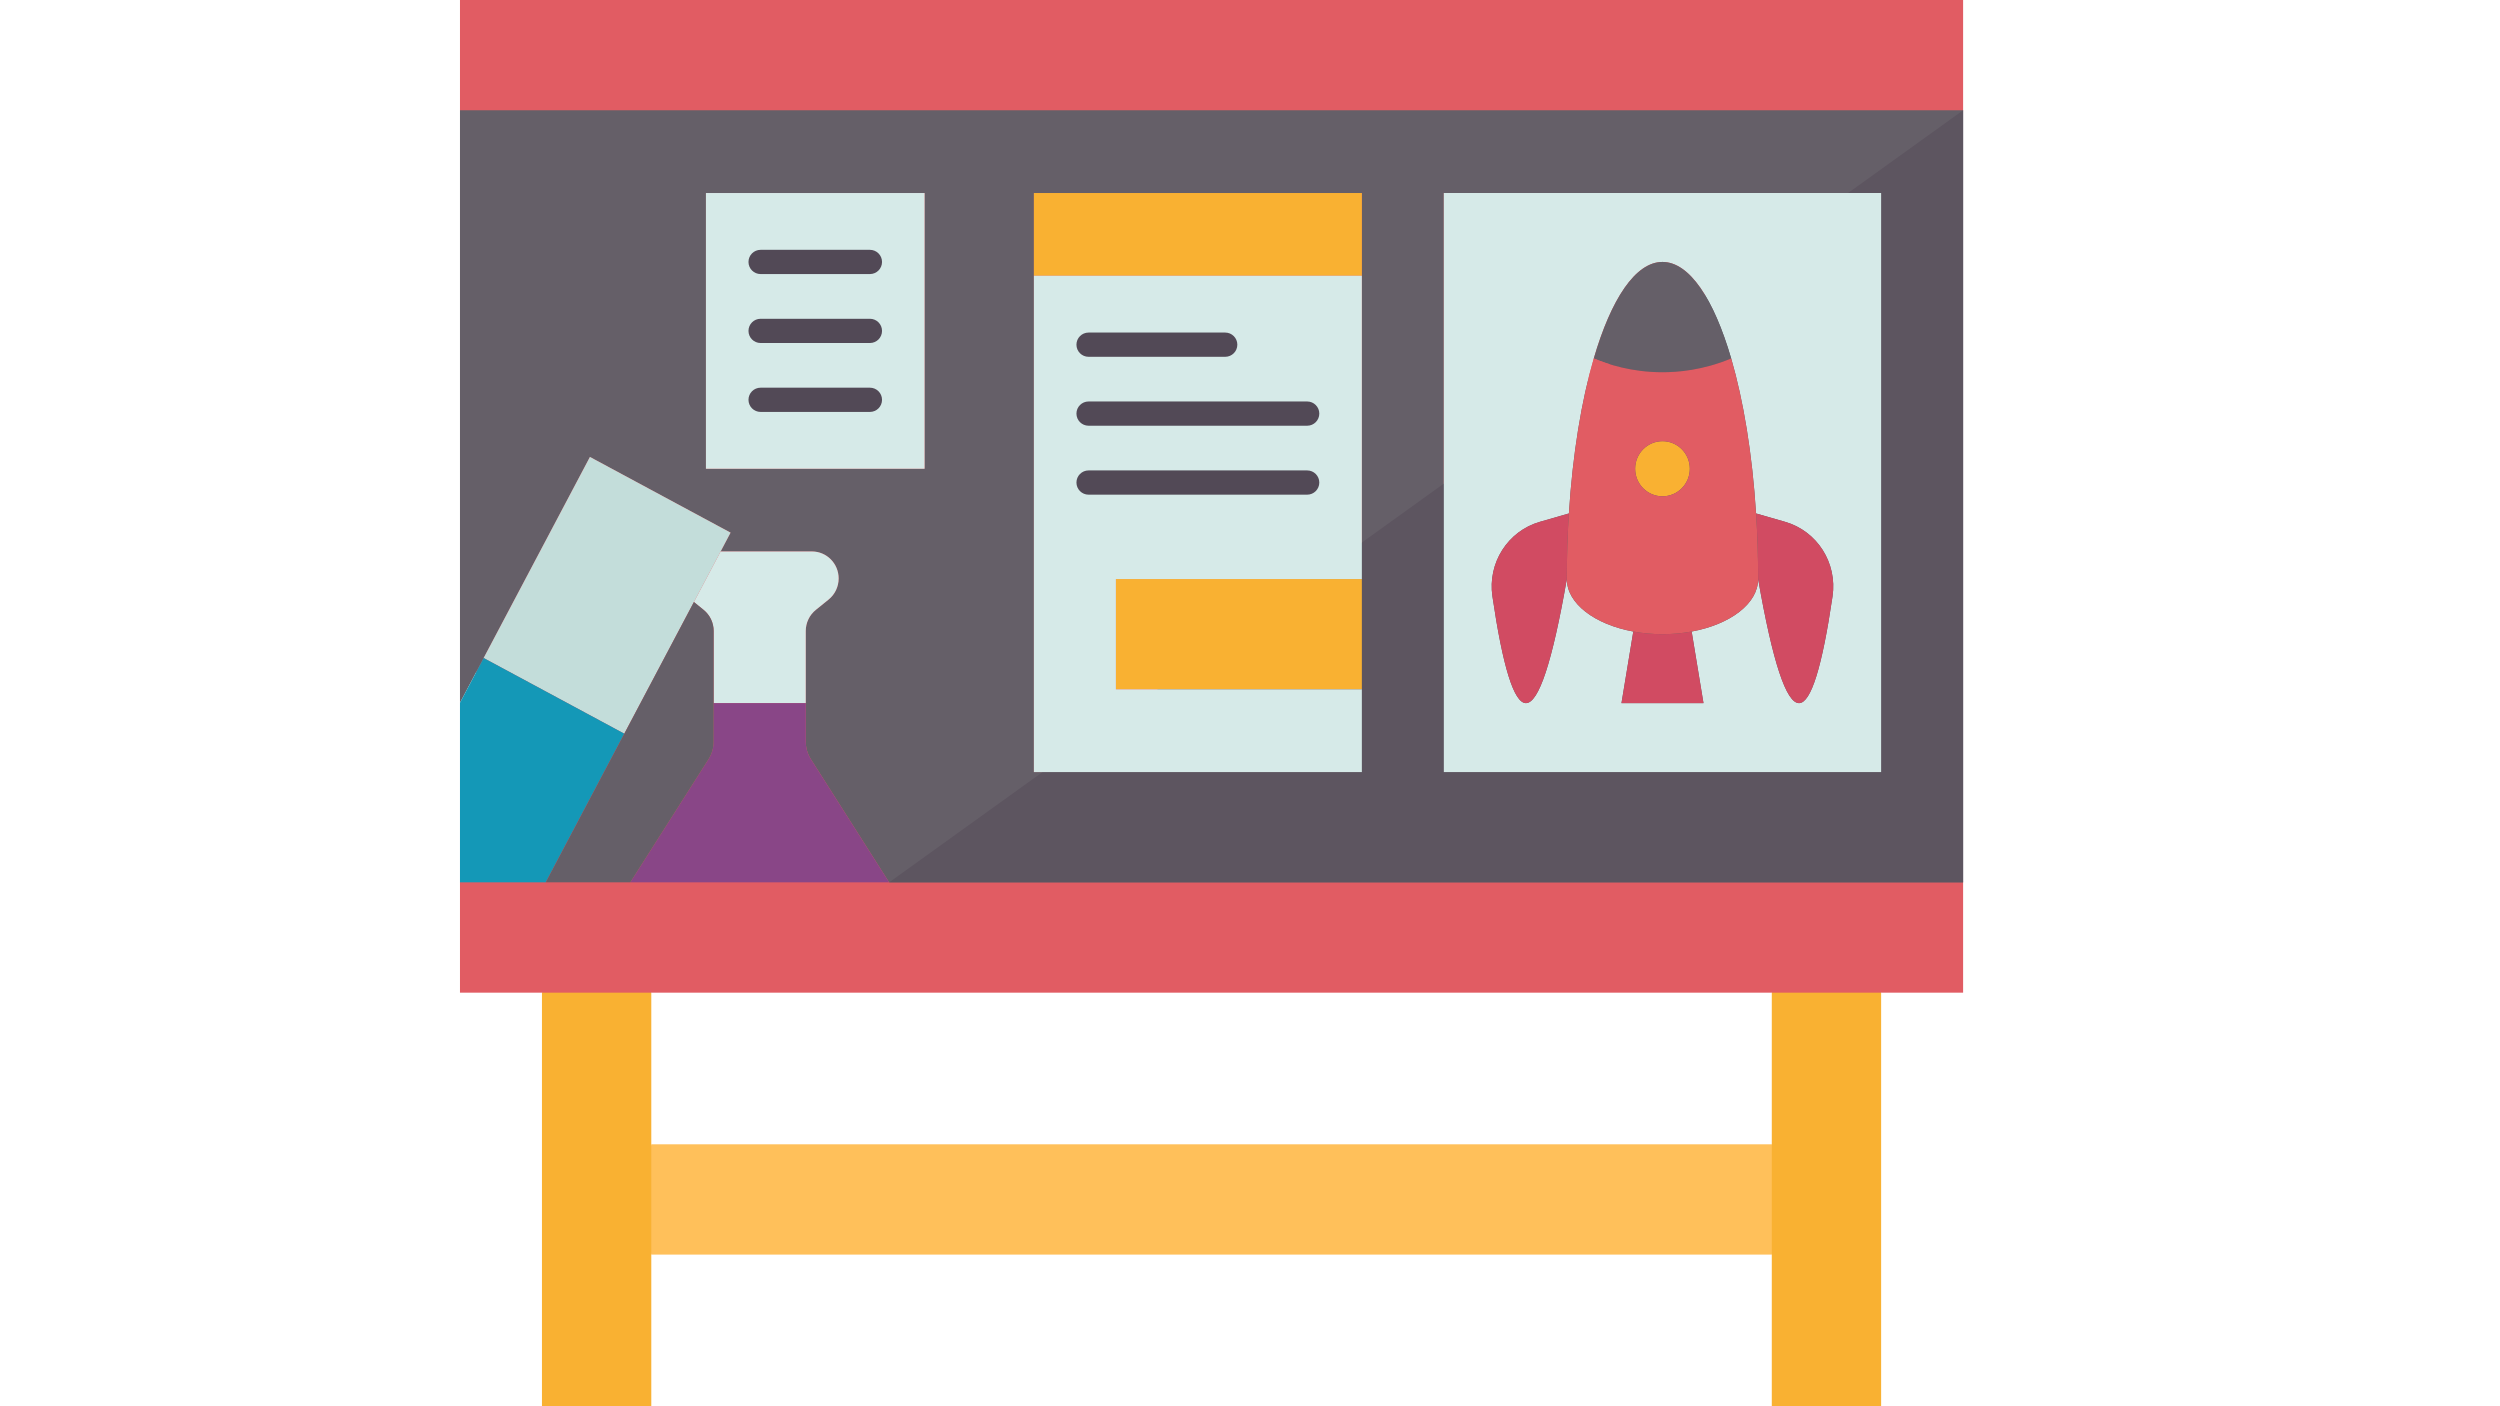 <svg xmlns="http://www.w3.org/2000/svg" xmlns:xlink="http://www.w3.org/1999/xlink" width="1920" zoomAndPan="magnify" viewBox="0 0 1440 810" height="1080" preserveAspectRatio="xMidYMid meet" version="1.0"><defs><clipPath id="ae16f69a77"><path d="M 264.723 0 L 1130.973 0 L 1130.973 590 L 264.723 590 Z M 264.723 0 " clip-rule="nonzero"/></clipPath><clipPath id="c0d18351dd"><path d="M 264.723 63 L 1130.973 63 L 1130.973 509 L 264.723 509 Z M 264.723 63 " clip-rule="nonzero"/></clipPath><clipPath id="d0d936abc6"><path d="M 512 63 L 1130.973 63 L 1130.973 509 L 512 509 Z M 512 63 " clip-rule="nonzero"/></clipPath><clipPath id="7a0babc224"><path d="M 264.723 379 L 360 379 L 360 509 L 264.723 509 Z M 264.723 379 " clip-rule="nonzero"/></clipPath></defs><g clip-path="url(#ae16f69a77)"><path fill="#e15c63" d="M 264.945 0 L 264.945 63.527 C 286.605 192.09 279.688 346.609 264.945 508.238 L 264.945 571.766 L 312.164 571.766 C 339.32 598.918 358.895 592.676 375.145 571.766 L 1020.551 571.766 C 1043.137 593.883 1064.418 597.91 1083.531 571.766 L 1130.75 571.766 L 1130.75 508.238 C 1116.086 350.297 1116 202.004 1130.75 63.527 L 1130.75 0 Z M 264.945 0 " fill-opacity="1" fill-rule="nonzero"/></g><g clip-path="url(#c0d18351dd)"><path fill="#655f68" d="M 264.945 63.527 L 264.945 404.789 L 278.578 379.008 L 314.328 311.379 L 339.797 263.199 L 420.809 306.805 L 415.082 317.645 L 467.711 317.645 C 471.934 317.645 475.777 319.391 478.551 322.203 C 481.328 325.012 483.055 328.887 483.055 333.184 C 483.055 337.895 480.941 342.363 477.293 345.316 C 474.816 347.324 472.355 349.312 469.875 351.32 C 466.227 354.27 464.113 358.738 464.113 363.453 L 464.113 427.102 C 464.113 430.73 465.145 434.273 467.082 437.332 C 482.094 460.965 497.125 484.602 512.137 508.238 L 1130.75 508.238 L 1130.75 63.527 Z M 532.559 270.004 L 406.617 270.004 L 406.617 111.184 L 532.559 111.184 Z M 784.426 444.715 L 595.523 444.715 L 595.523 111.184 L 784.426 111.184 Z M 1083.531 444.715 L 831.645 444.715 L 831.645 111.184 L 1083.531 111.184 Z M 1083.531 444.715 " fill-opacity="1" fill-rule="nonzero"/></g><g clip-path="url(#d0d936abc6)"><path fill="#5d5560" d="M 512.137 508.238 L 1130.75 508.238 L 1130.75 63.527 Z M 512.137 508.238 " fill-opacity="1" fill-rule="nonzero"/></g><path fill="#d6eae8" d="M 406.617 111.184 L 532.559 111.184 L 532.559 270.004 L 406.617 270.004 Z M 406.617 111.184 " fill-opacity="1" fill-rule="nonzero"/><path fill="#f9b132" d="M 595.523 111.184 L 784.426 111.184 L 784.426 158.824 L 595.523 158.824 Z M 595.523 111.184 " fill-opacity="1" fill-rule="nonzero"/><path fill="#f9b132" d="M 642.758 333.531 L 784.426 333.531 L 784.426 397.059 L 642.758 397.059 Z M 642.758 333.531 " fill-opacity="1" fill-rule="nonzero"/><path fill="#d6eae8" d="M 784.426 397.059 L 784.426 444.715 L 595.523 444.715 L 595.523 158.824 L 784.426 158.824 L 784.426 333.531 L 642.758 333.531 L 642.758 397.059 Z M 784.426 397.059 " fill-opacity="1" fill-rule="nonzero"/><path fill="#d6eae8" d="M 902.496 333.531 C 902.496 347.688 918.574 359.684 940.777 363.766 C 938.508 377.504 936.238 391.262 933.969 405 L 981.207 405 C 978.938 391.262 976.668 377.523 974.398 363.785 L 974.398 363.766 C 996.602 359.684 1012.68 347.688 1012.68 333.531 C 1021.023 381.328 1028.895 405.141 1036.297 405 C 1043.121 404.859 1049.543 384.348 1055.551 343.465 C 1058.379 324.262 1046.719 305.898 1028.23 300.574 C 1022.645 298.969 1017.078 297.359 1011.508 295.754 L 1011.492 295.754 C 1009.328 261.469 1004.246 230.727 997.16 206.461 C 987.156 172.195 973.125 150.879 957.59 150.879 C 942.051 150.879 928.02 172.195 918.016 206.461 C 910.93 230.727 905.848 261.469 903.684 295.754 L 903.668 295.754 C 898.098 297.359 892.531 298.965 886.945 300.574 C 868.461 305.898 856.797 324.262 859.625 343.465 C 865.633 384.348 872.055 404.859 878.879 405 C 886.281 405.141 894.152 381.328 902.496 333.531 Z M 1083.531 111.184 L 1083.531 444.715 L 831.645 444.715 L 831.645 111.184 Z M 1083.531 111.184 " fill-opacity="1" fill-rule="nonzero"/><path fill="#f9b132" d="M 957.59 254.121 C 966.281 254.121 973.332 261.227 973.332 270.004 C 973.332 278.77 966.281 285.875 957.59 285.875 C 948.895 285.875 941.844 278.77 941.844 270.004 C 941.844 261.227 948.895 254.121 957.59 254.121 Z M 957.59 254.121 " fill-opacity="1" fill-rule="nonzero"/><path fill="#655f68" d="M 957.59 150.879 C 973.125 150.879 987.156 172.195 997.16 206.461 C 980.785 213.324 966.23 214.406 957.59 214.406 C 939.852 214.406 925.992 209.816 918.016 206.461 C 928.02 172.195 942.051 150.879 957.59 150.879 Z M 957.59 150.879 " fill-opacity="1" fill-rule="nonzero"/><path fill="#d14b62" d="M 974.398 363.785 C 976.668 377.523 978.938 391.262 981.207 405 L 933.969 405 C 936.238 391.262 938.508 377.504 940.777 363.766 C 946.086 364.762 951.723 365.285 957.59 365.285 C 963.453 365.285 969.09 364.762 974.398 363.766 Z M 974.398 363.785 " fill-opacity="1" fill-rule="nonzero"/><path fill="#d14b62" d="M 903.668 295.754 L 903.684 295.754 C 902.898 307.941 902.496 320.578 902.496 333.531 C 894.152 381.328 886.281 405.141 878.879 405 C 872.055 404.859 865.633 384.348 859.625 343.465 C 856.797 324.262 868.461 305.898 886.945 300.574 C 892.531 298.969 898.098 297.359 903.668 295.754 Z M 903.668 295.754 " fill-opacity="1" fill-rule="nonzero"/><path fill="#d14b62" d="M 1028.23 300.574 C 1046.719 305.898 1058.379 324.262 1055.551 343.465 C 1049.543 384.348 1043.121 404.859 1036.297 405 C 1028.895 405.141 1021.023 381.328 1012.68 333.531 C 1012.68 320.578 1012.277 307.941 1011.492 295.754 L 1011.508 295.754 C 1017.078 297.359 1022.645 298.969 1028.23 300.574 Z M 1028.23 300.574 " fill-opacity="1" fill-rule="nonzero"/><path fill="#e15c63" d="M 1011.492 295.754 C 1012.277 307.941 1012.68 320.578 1012.68 333.531 C 1012.68 347.688 996.602 359.684 974.398 363.766 C 969.09 364.762 963.453 365.285 957.59 365.285 C 951.723 365.285 946.086 364.762 940.777 363.766 C 918.574 359.684 902.496 347.688 902.496 333.531 C 902.496 320.578 902.898 307.941 903.684 295.754 C 905.848 261.469 910.93 230.727 918.016 206.461 C 925.992 209.812 939.852 214.406 957.59 214.406 C 966.23 214.406 980.785 213.324 997.16 206.461 C 1004.246 230.727 1009.328 261.469 1011.492 295.754 Z M 973.332 270.004 C 973.332 261.227 966.281 254.121 957.59 254.121 C 948.895 254.121 941.844 261.227 941.844 270.004 C 941.844 278.77 948.895 285.875 957.59 285.875 C 966.281 285.875 973.332 278.77 973.332 270.004 Z M 973.332 270.004 " fill-opacity="1" fill-rule="nonzero"/><path fill="#c3ddda" d="M 420.809 306.805 L 415.082 317.645 L 399.688 346.766 L 359.59 422.598 L 278.578 379.008 L 339.797 263.199 Z M 420.809 306.805 " fill-opacity="1" fill-rule="nonzero"/><path fill="#d6eae8" d="M 483.055 333.184 C 483.055 337.895 480.941 342.363 477.293 345.316 C 474.816 347.324 472.355 349.312 469.875 351.32 C 466.227 354.27 464.113 358.738 464.113 363.453 L 464.113 405 L 411.066 405 L 411.066 363.453 C 411.066 358.738 408.938 354.27 405.309 351.32 C 403.422 349.801 401.555 348.281 399.688 346.766 L 415.082 317.645 L 467.711 317.645 C 471.934 317.645 475.777 319.391 478.551 322.203 C 481.328 325.012 483.055 328.887 483.055 333.184 Z M 483.055 333.184 " fill-opacity="1" fill-rule="nonzero"/><g clip-path="url(#7a0babc224)"><path fill="#1498b7" d="M 359.59 422.598 L 314.328 508.238 L 264.945 508.238 L 264.945 404.789 L 278.578 379.008 Z M 359.59 422.598 " fill-opacity="1" fill-rule="nonzero"/></g><path fill="#894687" d="M 467.082 437.332 C 482.094 460.969 497.125 484.602 512.137 508.238 L 363.047 508.238 C 378.059 484.602 393.086 460.969 408.098 437.332 C 410.039 434.273 411.066 430.73 411.066 427.102 L 411.066 405 L 464.113 405 L 464.113 427.102 C 464.113 430.73 465.145 434.273 467.082 437.332 Z M 467.082 437.332 " fill-opacity="1" fill-rule="nonzero"/><path fill="#f9b132" d="M 375.145 722.645 L 375.145 810 L 312.164 810 L 312.164 571.766 L 375.145 571.766 L 375.145 659.121 C 389.016 686.504 385.828 706.254 375.145 722.645 Z M 375.145 722.645 " fill-opacity="1" fill-rule="nonzero"/><path fill="#f9b132" d="M 1083.531 571.766 L 1083.531 810 L 1020.551 810 L 1020.551 722.645 C 1001.242 701.469 1001.242 680.297 1020.551 659.121 L 1020.551 571.766 Z M 1083.531 571.766 " fill-opacity="1" fill-rule="nonzero"/><path fill="#ffc05a" d="M 375.145 659.121 L 1020.551 659.121 L 1020.551 722.645 L 375.145 722.645 Z M 375.145 659.121 " fill-opacity="1" fill-rule="nonzero"/><path fill="#655f68" d="M 411.066 405 L 411.066 427.102 C 411.066 430.73 410.039 434.273 408.098 437.332 C 393.086 460.969 378.059 484.602 363.047 508.238 L 314.328 508.238 L 359.59 422.598 L 399.688 346.766 C 401.555 348.281 403.422 349.801 405.309 351.32 C 408.938 354.27 411.066 358.738 411.066 363.453 Z M 411.066 405 " fill-opacity="1" fill-rule="nonzero"/><path fill="#524956" d="M 627.012 205.52 L 705.719 205.52 C 709.574 205.52 712.703 202.395 712.703 198.539 C 712.703 194.68 709.574 191.555 705.719 191.555 L 627.012 191.555 C 623.156 191.555 620.031 194.68 620.031 198.539 C 620.031 202.395 623.156 205.52 627.012 205.52 Z M 627.012 205.52 " fill-opacity="1" fill-rule="nonzero"/><path fill="#524956" d="M 627.012 245.219 L 752.938 245.219 C 756.793 245.219 759.918 242.09 759.918 238.234 C 759.918 234.379 756.793 231.25 752.938 231.25 L 627.012 231.25 C 623.156 231.25 620.031 234.379 620.031 238.234 C 620.031 242.09 623.156 245.219 627.012 245.219 Z M 627.012 245.219 " fill-opacity="1" fill-rule="nonzero"/><path fill="#524956" d="M 752.938 270.965 L 627.012 270.965 C 623.156 270.965 620.031 274.094 620.031 277.949 C 620.031 281.805 623.156 284.93 627.012 284.93 L 752.938 284.93 C 756.793 284.93 759.918 281.805 759.918 277.949 C 759.918 274.094 756.793 270.965 752.938 270.965 Z M 752.938 270.965 " fill-opacity="1" fill-rule="nonzero"/><path fill="#524956" d="M 501.07 143.898 L 438.105 143.898 C 434.25 143.898 431.125 147.023 431.125 150.879 C 431.125 154.734 434.25 157.863 438.105 157.863 L 501.066 157.863 C 504.922 157.863 508.051 154.734 508.051 150.879 C 508.051 147.023 504.926 143.898 501.07 143.898 Z M 501.07 143.898 " fill-opacity="1" fill-rule="nonzero"/><path fill="#524956" d="M 501.07 223.309 L 438.105 223.309 C 434.25 223.309 431.125 226.434 431.125 230.293 C 431.125 234.148 434.25 237.273 438.105 237.273 L 501.066 237.273 C 504.922 237.273 508.051 234.148 508.051 230.293 C 508.051 226.434 504.926 223.309 501.07 223.309 Z M 501.07 223.309 " fill-opacity="1" fill-rule="nonzero"/><path fill="#524956" d="M 501.07 183.613 L 438.105 183.613 C 434.25 183.613 431.125 186.738 431.125 190.594 C 431.125 194.449 434.25 197.578 438.105 197.578 L 501.066 197.578 C 504.922 197.578 508.051 194.449 508.051 190.594 C 508.051 186.738 504.926 183.613 501.07 183.613 Z M 501.07 183.613 " fill-opacity="1" fill-rule="nonzero"/></svg>